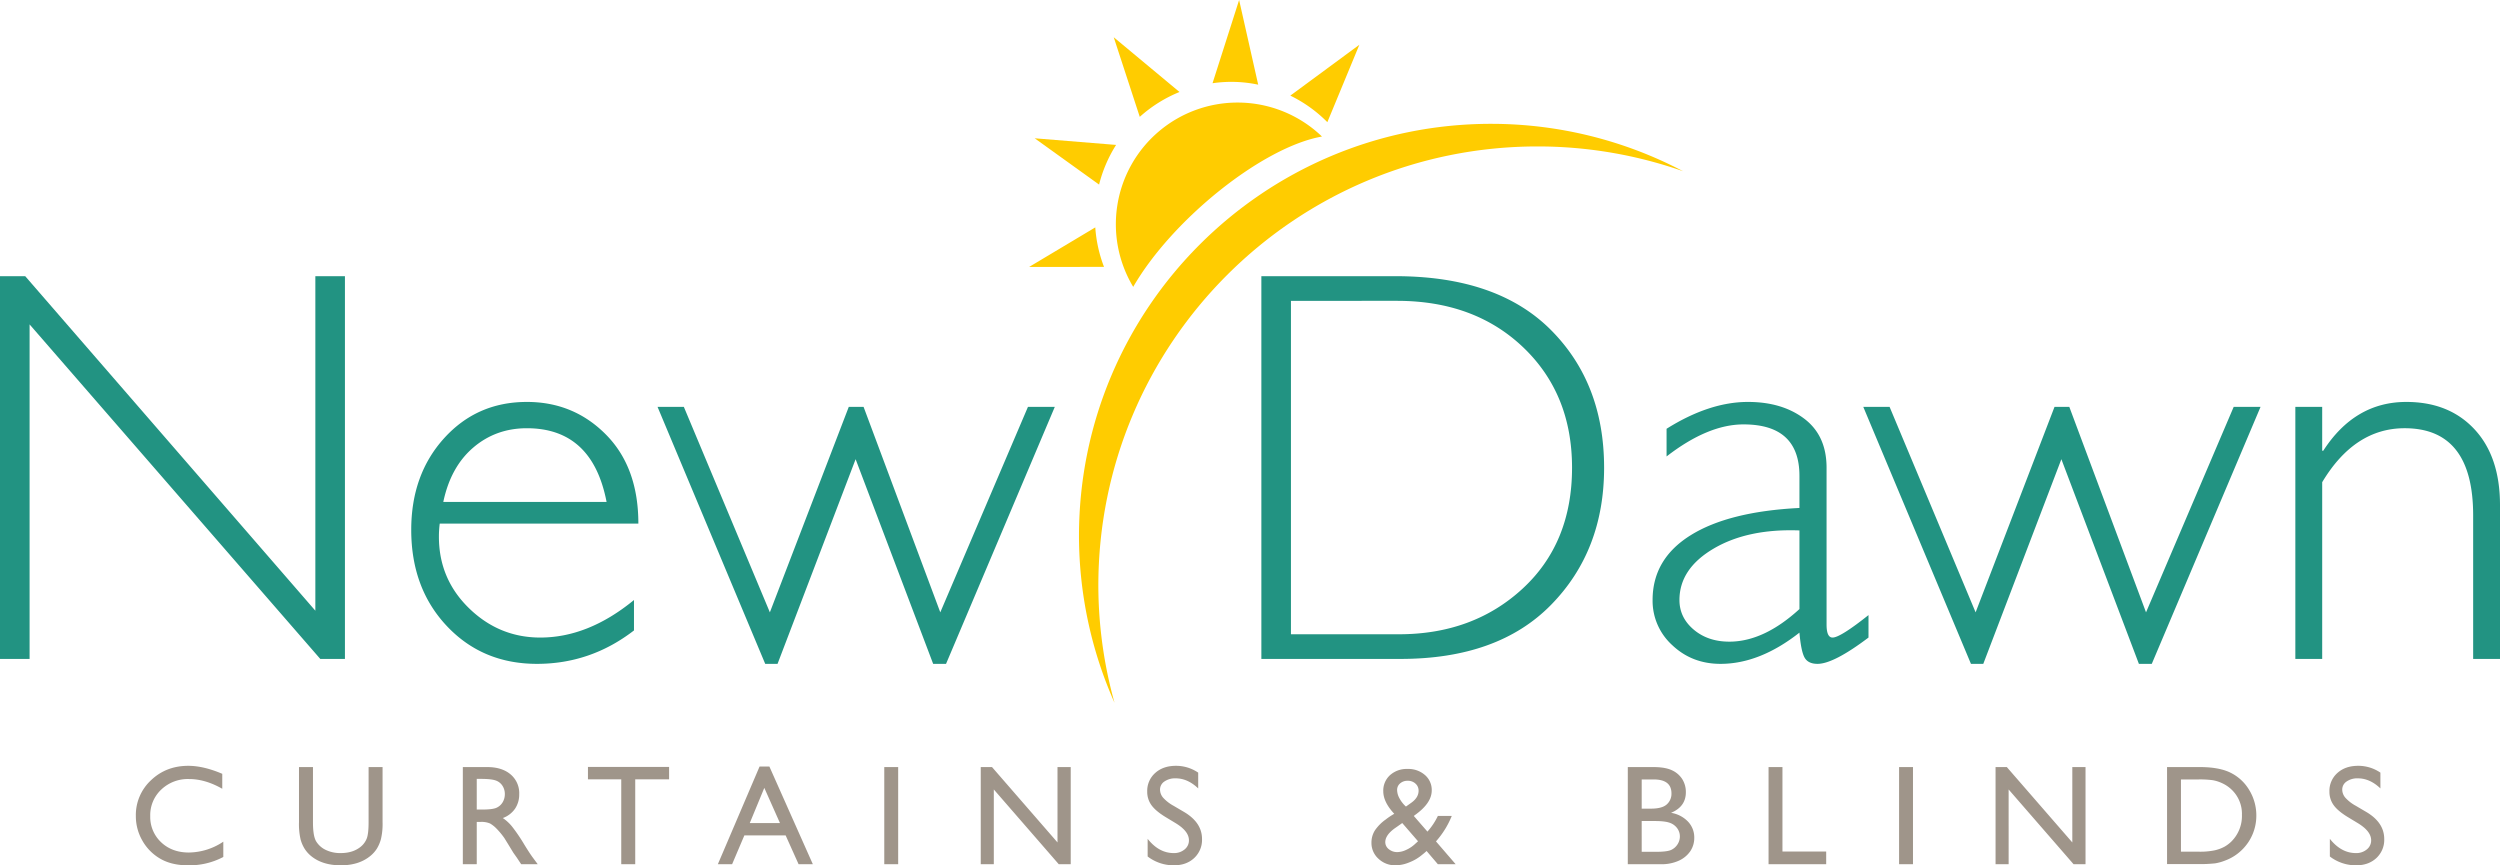<svg xmlns="http://www.w3.org/2000/svg" width="1474.777" height="510.459" viewBox="0 0 1474.777 510.459">
  <g id="Group_1" data-name="Group 1" transform="translate(288.141 723)">
    <g id="layer1" transform="translate(-311.512 -723)">
      <g id="g3904" transform="translate(-2.488)">
        <path id="text356" d="M55.7-13.289v9.023A42.82,42.82,0,0,1,34.863.656q-9.6,0-16.283-3.855A28.39,28.39,0,0,1,8-13.822,28.849,28.849,0,0,1,4.1-28.465a27.961,27.961,0,0,1,8.921-21.041q8.921-8.531,22-8.531,9.023,0,20.057,4.717V-44.5q-10.049-5.742-19.646-5.742A22.713,22.713,0,0,0,19.093-44.03a20.637,20.637,0,0,0-6.5,15.565,20.435,20.435,0,0,0,6.4,15.5q6.4,6.07,16.365,6.07A37.118,37.118,0,0,0,55.7-13.289ZM141.4-57.3h8.244v32.525a38.637,38.637,0,0,1-.964,9.967,21.606,21.606,0,0,1-2.379,5.6,17.837,17.837,0,0,1-3.466,4Q136.027.656,125.034.656q-11.2,0-17.965-5.824a18.663,18.663,0,0,1-3.466-4.04,20.947,20.947,0,0,1-2.338-5.476,40.519,40.519,0,0,1-.923-10.172V-57.3h8.244v32.525q0,8.08,1.846,11.238a13.149,13.149,0,0,0,5.619,5.065,19.5,19.5,0,0,0,8.9,1.907q7.3,0,11.895-3.814a11.817,11.817,0,0,0,3.486-4.84q1.066-2.789,1.066-9.557ZM196.995,0V-57.3H211.35q8.7,0,13.8,4.307a14.446,14.446,0,0,1,5.106,11.648,14.931,14.931,0,0,1-2.5,8.654,14.925,14.925,0,0,1-7.178,5.455,25.317,25.317,0,0,1,5.373,4.922,99.121,99.121,0,0,1,7.383,10.869q2.994,4.881,4.8,7.342L241.169,0h-9.762l-2.5-3.773q-.123-.205-.492-.7l-1.6-2.256L224.27-10.91l-2.748-4.471A45.239,45.239,0,0,0,216.867-21a17.711,17.711,0,0,0-3.814-3.015,12.844,12.844,0,0,0-5.722-.923H205.2V0Zm10.664-50.326H205.2v18.088h3.117q6.234,0,8.552-1.066a8.018,8.018,0,0,0,3.609-3.22,9.34,9.34,0,0,0,1.292-4.9,8.76,8.76,0,0,0-1.436-4.9,7.676,7.676,0,0,0-4.04-3.1Q213.688-50.326,207.659-50.326ZM270.8-57.381h47.865v7.3H298.691V0h-8.244V-50.08H270.8Zm101.245-.246h5.783L403.464,0h-8.408l-7.629-16.98H363.064L355.845,0h-8.408Zm12.018,33.346-9.229-20.754-8.572,20.754ZM445.606-57.3h8.2V0h-8.2Zm102.189,0h7.793V0h-7.055L510.224-44.092V0h-7.711V-57.3h6.645l38.637,44.461Zm69.992,33.264-6.234-3.773q-5.865-3.568-8.347-7.034a13.354,13.354,0,0,1-2.481-7.978,14.094,14.094,0,0,1,4.7-10.992q4.7-4.225,12.2-4.225a23.128,23.128,0,0,1,13.166,4.02v9.311q-6.193-5.947-13.33-5.947a11,11,0,0,0-6.6,1.866,5.668,5.668,0,0,0-2.584,4.778,7.413,7.413,0,0,0,1.887,4.84,23.314,23.314,0,0,0,6.111,4.717l6.275,3.691q10.5,6.234,10.5,15.914a14.614,14.614,0,0,1-4.614,11.2q-4.614,4.307-12,4.307A25.233,25.233,0,0,1,600.97-4.553V-14.971q6.645,8.408,15.381,8.408a9.638,9.638,0,0,0,6.419-2.153,6.757,6.757,0,0,0,2.563-5.394Q625.333-19.359,617.786-24.035ZM772.165,0l-6.645-7.793a36.033,36.033,0,0,1-2.953,2.5l-.082.082a26.834,26.834,0,0,1-7.2,4.143,21.669,21.669,0,0,1-8.06,1.723,14.226,14.226,0,0,1-10.09-3.876A12.457,12.457,0,0,1,733-12.674a13.391,13.391,0,0,1,2.03-7.26,25.349,25.349,0,0,1,6.624-6.6l.123-.123a40.6,40.6,0,0,1,4.676-3.076q-6.48-6.932-6.48-13.289a12.313,12.313,0,0,1,3.979-9.516,14.689,14.689,0,0,1,10.336-3.65,14.87,14.87,0,0,1,10.254,3.568,11.634,11.634,0,0,1,4.02,9.105q0,7.506-10.008,14.6l-.574.451,8.039,9.229a38.775,38.775,0,0,0,6.152-9.229h8.2a51.89,51.89,0,0,1-9.311,15.012L782.665,0ZM758.63-11.854l1.846-1.682-9.311-10.746-3.609,2.543q-6.4,4.307-6.4,8.736a5.2,5.2,0,0,0,2.092,4.143,7.68,7.68,0,0,0,5.045,1.723,12.766,12.766,0,0,0,5.188-1.312A19.153,19.153,0,0,0,758.63-11.854ZM753.339-34l3.117-2.215q4.348-3.076,4.348-7.137a5.456,5.456,0,0,0-1.825-4.184,6.546,6.546,0,0,0-4.614-1.682,6.5,6.5,0,0,0-4.471,1.559,4.985,4.985,0,0,0-1.764,3.9,10.614,10.614,0,0,0,1.395,4.9A17.92,17.92,0,0,0,753.339-34ZM903.617,0h-19.4V-57.3h15.012q7.1,0,11.074,1.907a14.159,14.159,0,0,1,6.07,5.25,14.268,14.268,0,0,1,2.092,7.731q0,8.449-8.736,12.1a17.723,17.723,0,0,1,9.987,5.168,13.464,13.464,0,0,1,3.712,9.516,13.981,13.981,0,0,1-2.256,7.834,16.41,16.41,0,0,1-6.624,5.619A24.436,24.436,0,0,1,903.617,0Zm-4.143-50H892.42v17.227h5.455q6.563,0,9.331-2.5a8.331,8.331,0,0,0,2.769-6.48Q909.975-50,899.475-50Zm.615,24.527h-7.67V-7.3h8.08q6.727,0,9.126-1.046a8.677,8.677,0,0,0,3.855-3.261,8.5,8.5,0,0,0,1.456-4.758,8.124,8.124,0,0,0-1.538-4.8,9.111,9.111,0,0,0-4.368-3.24Q906.2-25.471,900.09-25.471ZM967.251-57.3h8.2V-7.465h25.8V0h-34Zm77.005,0h8.2V0h-8.2Zm102.189,0h7.793V0h-7.055l-38.309-44.092V0h-7.711V-57.3h6.645l38.637,44.461ZM1202.327-.082V-57.3h19.318q11.689,0,18.5,3.507a26.457,26.457,0,0,1,10.828,10.315,28.683,28.683,0,0,1,4.02,14.848,28,28,0,0,1-2.215,10.992,27.769,27.769,0,0,1-6.316,9.229,27.725,27.725,0,0,1-9.721,6.193,28.9,28.9,0,0,1-5.947,1.7,79.6,79.6,0,0,1-10.336.431ZM1220.784-50H1210.53V-7.383h10.5a41.989,41.989,0,0,0,9.557-.841,22.463,22.463,0,0,0,5.681-2.133,19.432,19.432,0,0,0,4.163-3.179,21.221,21.221,0,0,0,6.07-15.545,19.666,19.666,0,0,0-6.234-15.053A19.893,19.893,0,0,0,1235-47.7a22.03,22.03,0,0,0-5.64-1.846A57.35,57.35,0,0,0,1220.784-50Zm94.4,25.963-6.234-3.773q-5.865-3.568-8.347-7.034a13.354,13.354,0,0,1-2.481-7.978,14.094,14.094,0,0,1,4.7-10.992q4.7-4.225,12.2-4.225a23.128,23.128,0,0,1,13.166,4.02v9.311q-6.193-5.947-13.33-5.947a11,11,0,0,0-6.6,1.866,5.668,5.668,0,0,0-2.584,4.778,7.413,7.413,0,0,0,1.887,4.84,23.314,23.314,0,0,0,6.111,4.717l6.275,3.691q10.5,6.234,10.5,15.914a14.614,14.614,0,0,1-4.614,11.2q-4.614,4.307-12,4.307a25.233,25.233,0,0,1-15.463-5.209V-14.971q6.645,8.408,15.381,8.408a9.638,9.638,0,0,0,6.419-2.153,6.757,6.757,0,0,0,2.563-5.394Q1322.727-19.359,1315.18-24.035Z" transform="translate(101.896 509.803)" fill="rgba(84,67,47,0.56)"/>
        <path id="text356-3" d="M26.183-225.785h79.033q59.961,0,91.558,31.516t31.6,81.457q0,48.971-31.274,80.891T108.286,0h-82.1Zm17.455,14.546V-14.546h63.679q43.8,0,72.972-26.91t29.173-71.356q0-43.476-28.769-70.952t-74.507-27.476Zm340.7,185.379v13.253Q363.809,2.909,354.273,2.909q-5.5,0-7.6-3.636t-3.071-14.788Q320.171,2.909,297.06,2.909q-16.809,0-28.445-10.99a35.321,35.321,0,0,1-11.637-26.667q0-24.243,22.465-38.223t64.164-16.081v-18.91q0-30.385-32.971-30.385-21.011,0-45.416,18.91v-16.324q25.213-15.839,48-15.839,20.2,0,33.294,9.94t13.091,28.849V-20.2q0,7.6,3.556,7.6Q367.688-12.606,384.335-25.859Zm-40.729-3.556V-75.8q-30.546-1.131-50.668,10.748t-20.122,30.3q0,10.344,8.4,17.455t21.011,7.111Q322.6-10.182,343.606-29.415ZM615.615-148.691,551.451,2.909h-7.6L498.116-117.822,452.054,2.909h-7.273l-63.517-151.6H396.78L447.529-27.476l46.547-121.216H502.8L548.057-27.476l51.719-121.216Zm36.365,0v25.859h.646Q671.212-151.6,701.6-151.6q25.213,0,40.244,16.162t15.031,44.769V0H741.033V-84.689q0-51.4-40.405-51.4-29.577,0-48.648,31.839V0H636.141V-148.691Z" transform="translate(743.765 388.706)" fill="#229382"/>
        <path id="text356-3-6" d="M229.34-225.785V0H214.794L43.314-197.339V0H25.859V-225.785H40.729L211.885-28.445V-225.785Zm173.1,145.944H285.261a62.487,62.487,0,0,0-.485,7.758q0,24.89,17.778,42.183t42.021,17.293q28.284,0,55.274-22.142v17.94Q374.314,2.909,342.637,2.909q-32.163,0-53.173-22.3T268.453-76.124q0-32.647,19.395-54.062t48.81-21.415q27.637,0,46.708,19.314T402.437-79.841ZM287.362-92.609h96.326q-8.4-43.476-47.032-43.476-18.263,0-31.6,11.394T287.362-92.609ZM648.1-148.691,583.937,2.909h-7.6L530.6-117.822,484.54,2.909h-7.273l-63.517-151.6h15.516L480.015-27.476l46.547-121.216h8.728L580.543-27.476l51.719-121.216Z" transform="translate(0 388.706)" fill="#229382"/>
        <path id="path11719" d="M210.273,99.949l-15.684,49.1a76.57,76.57,0,0,1,26.939.852Zm-73.967,21.971,15.361,46.962a80.178,80.178,0,0,1,23.439-14.665Zm144.908,4.423-40.731,30.015a80.179,80.179,0,0,1,21.837,15.661ZM89.678,181.527l37.988,27.306A80.178,80.178,0,0,1,137.7,185.438Zm35.746,52.564L86.373,257.431l44.2-.054a80.182,80.182,0,0,1-5.152-23.289Z" transform="translate(546.555 -99.949)" fill="#fc0"/>
        <path id="path11870" d="M162.953,105.568A71.784,71.784,0,0,0,101.365,214.3c22.914-39.689,76.2-82.464,111.349-88.688A71.829,71.829,0,0,0,162.953,105.568Z" transform="translate(592.988 -45.068)" fill="#fc0"/>
        <path id="path13539" d="M332.284,106.734c-134.3,0-243.176,108.872-243.177,243.173a243.174,243.174,0,0,0,20.964,98.351,259.154,259.154,0,0,1-9.547-69.044c0-143.118,116.021-259.141,259.141-259.144a259.135,259.135,0,0,1,85.77,14.607,243.176,243.176,0,0,0-113.15-27.943Z" transform="translate(573.255 -33.687)" fill="#fc0"/>
      </g>
    </g>
  </g>
</svg>
